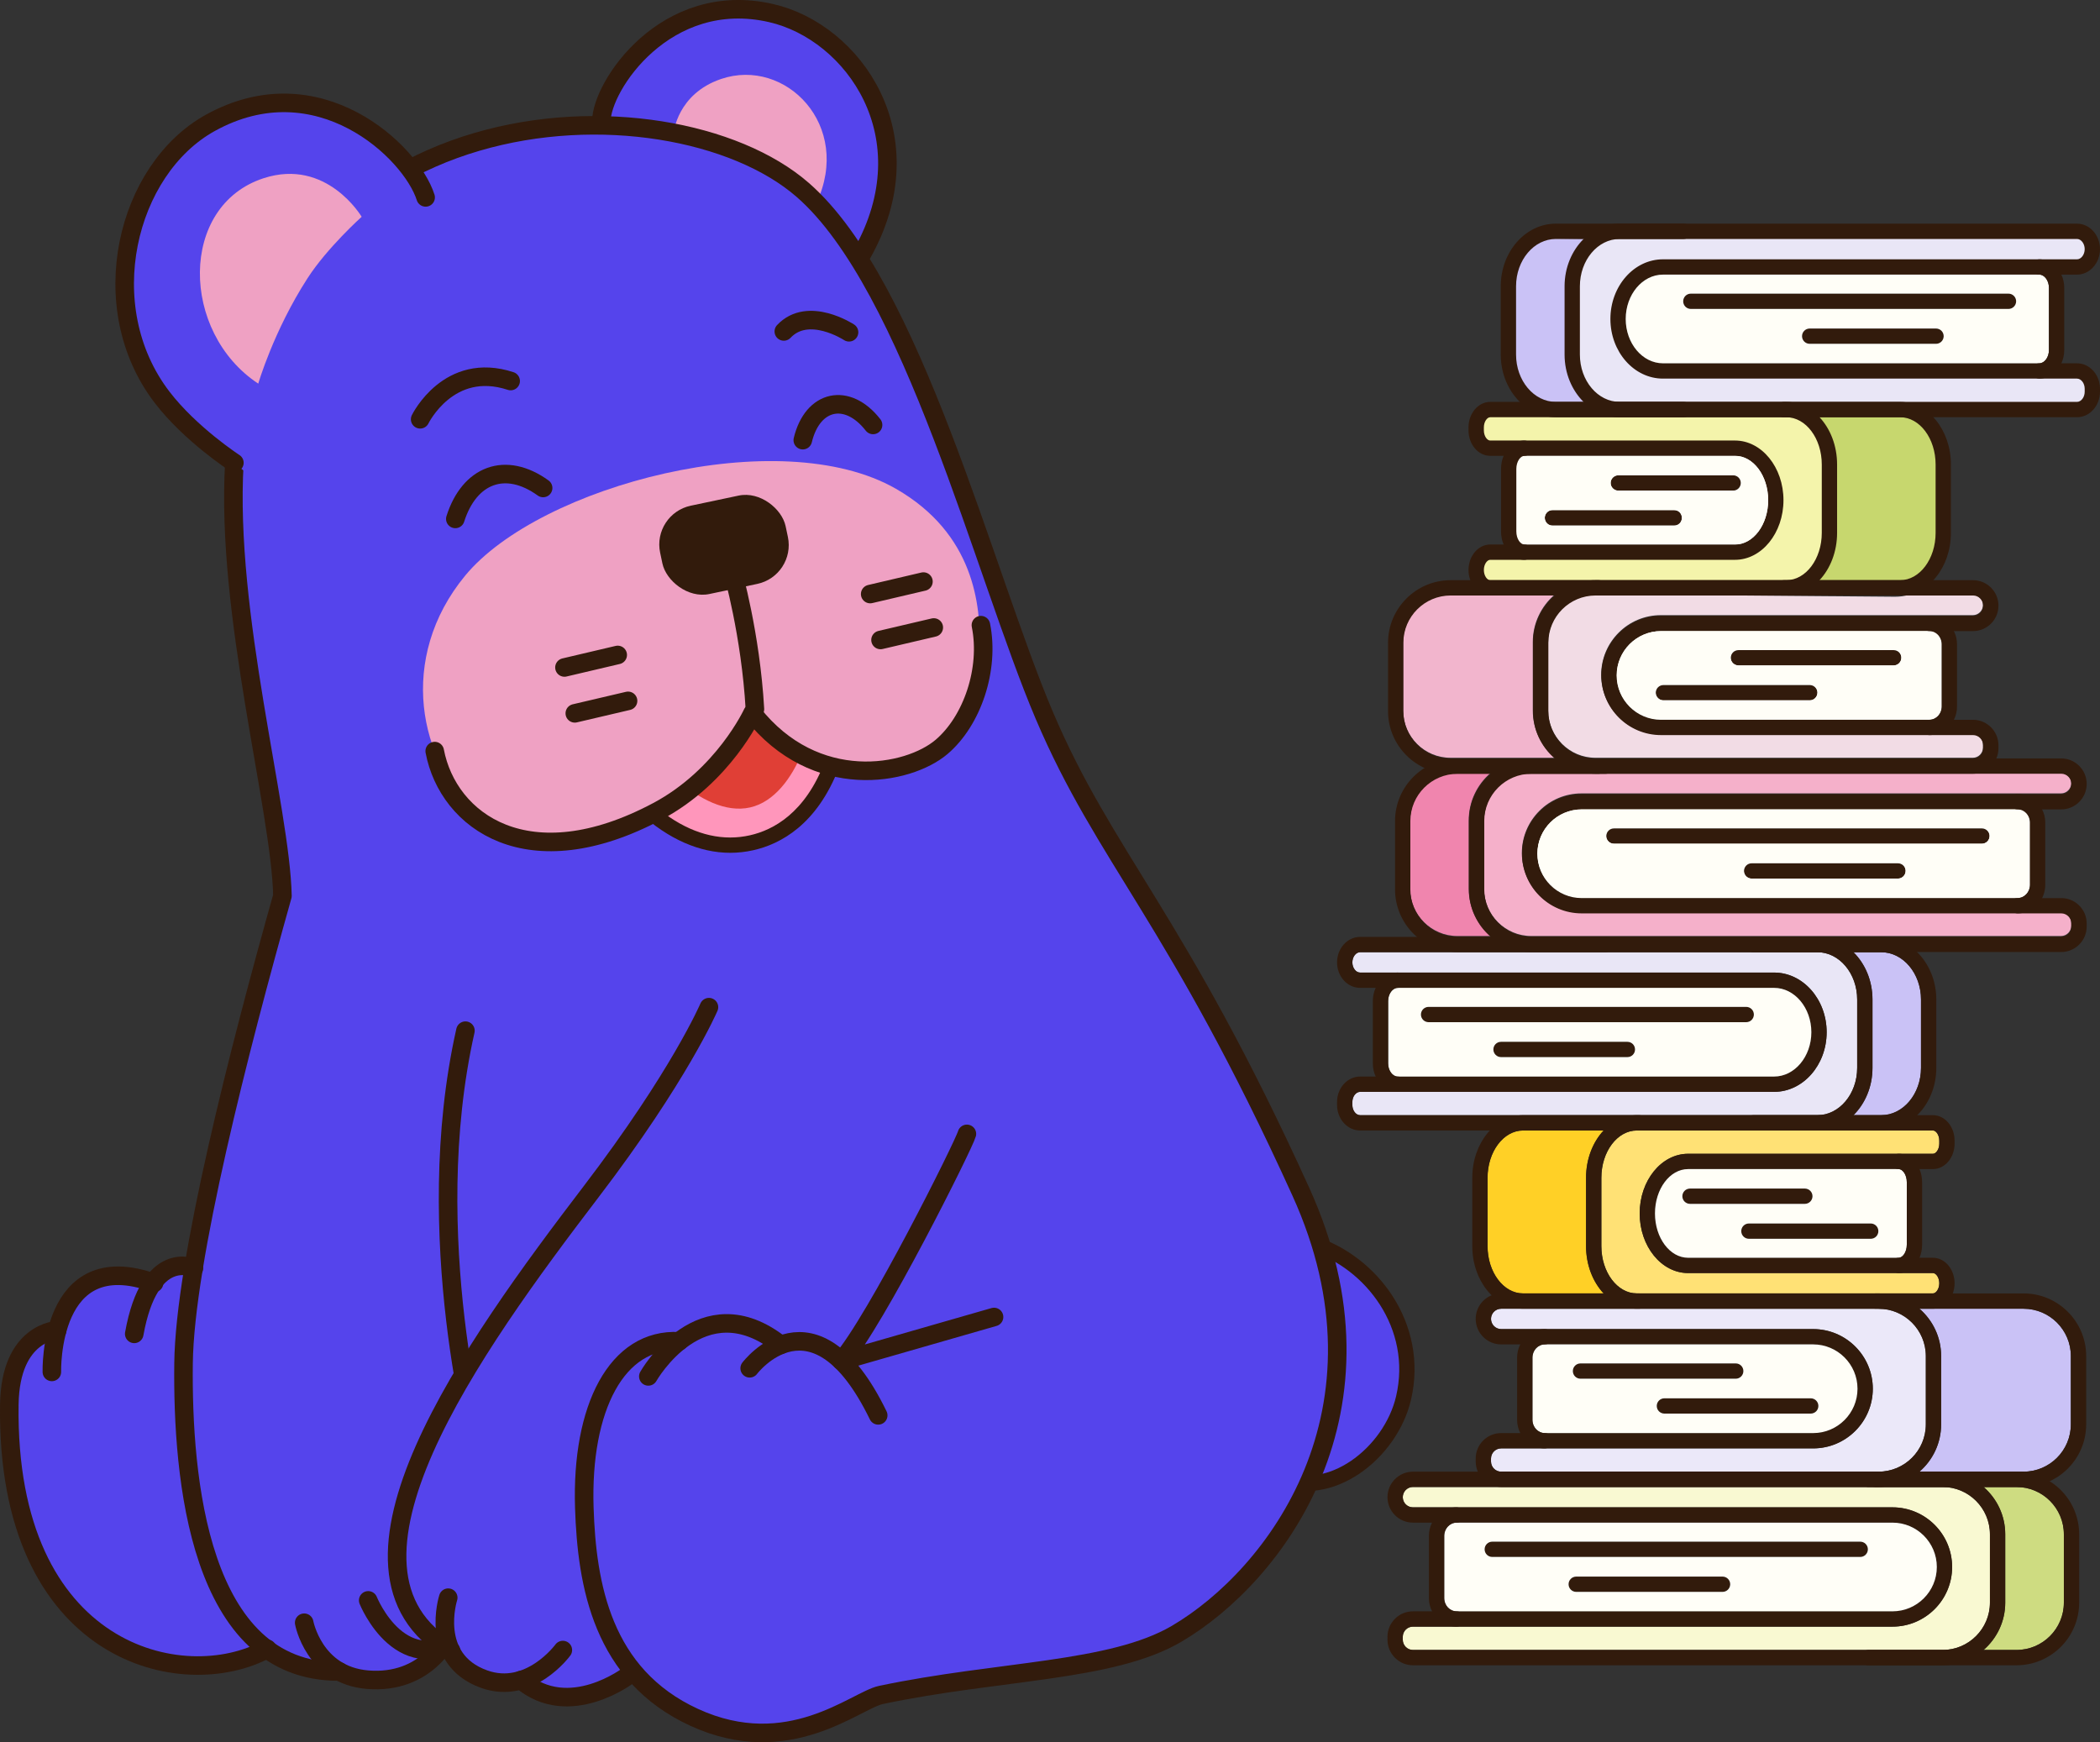 <svg xmlns="http://www.w3.org/2000/svg" id="Capa_2" data-name="Capa 2" viewBox="0 0 452.73 375.63"><rect x="0" y="0" width="452.73" height="375.63" fill="#333333" stroke="none"/><defs><style>      .cls-1 {        fill: #f2b5cd;      }      .cls-2 {        fill: #f5b0ca;      }      .cls-3 {        fill: #efa1c3;      }      .cls-4 {        fill: #fffef7;      }      .cls-5, .cls-6, .cls-7 {        stroke: #321b0c;        stroke-linecap: round;        stroke-linejoin: round;      }      .cls-5, .cls-7 {        stroke-width: 4px;      }      .cls-5, .cls-8 {        fill: #5544ec;      }      .cls-9 {        fill: #ffd026;      }      .cls-6 {        stroke-width: 3.3px;      }      .cls-6, .cls-10 {        fill: #5544ec;      }      .cls-11 {        fill: #321b0c;      }      .cls-12 {        fill: #ffe175;      }      .cls-7 {        fill: none;      }      .cls-13 {        fill: #f4f4ab;      }      .cls-14 {        fill: #cedc81;      }      .cls-15 {        fill: #e03f36;      }      .cls-16 {        fill: #ebe8f9;      }      .cls-17 {        fill: #f085ae;      }      .cls-18 {        fill: #cac2f6;      }      .cls-19 {        fill: #f2dce5;      }      .cls-20 {        fill: #f9f9d2;      }      .cls-21 {        fill: #ff96bb;      }      .cls-22 {        fill: #c7d76e;      }      .cls-23 {        fill: #e9e6f6;      }    </style></defs><g id="Escenas"><g><g><path class="cls-6" d="M302.59,301.4c-2.77,11.94-16,22.27-27.19,17.04l7.49-50.36c12.82,4.02,23.3,17.83,19.7,33.32Z"></path><path class="cls-8" d="M284.95,268.94c7.32,21.54,7.56,47.39-15.44,70.14-31.21,30.86-63.99,16.97-81.29,26.94-7.31,4.21-23.52,11.39-37.02,4.92-15.62-7.48-15.63-9.78-15.63-9.78-3.8,4.42-5.85,4.24-12,4.42-11.25.34-11.25-3.35-11.25-3.35-8.66,3.68-16.84-7.32-16.84-7.32-12.79,12.98-22.32,5.48-22.32,5.48-11.06.76-15.55-4.9-15.55-4.9-31.8,12.1-57.45-15.15-55.61-52.68.79-16.19,10.32-16.01,10.32-16.01,7.05-18.43,20.9-10.2,20.9-10.2,3.91-5.6,8.59-3.68,8.59-3.68,4.79-24.16,10.64-50.7,19.08-79.77.92-19.06-17.5-89.69-7.87-110.45,11.01-23.74,24.82-42.72,45.15-50.61,29.83-11.57,66.99-2.43,83.22,18.15,19.45,24.66,38.51,95.93,47.84,112.57,13.19,23.52,42.1,66.06,55.72,106.12Z"></path><g><path class="cls-5" d="M185.84,54.73c14.27-25.3-1.88-47.85-19.6-51.91-22.76-5.22-36.59,15.8-36.59,23.3"></path><path class="cls-3" d="M176.01,43.78c7.85-16.75-6.68-31.47-20.56-26.75-9.45,3.21-10.22,11.61-10.22,11.61,0,0,10.18,1.25,16.38,5.13,10.71,6.68,14.39,10.02,14.39,10.02Z"></path></g><g><path class="cls-7" d="M208.45,244.47c-.63,2.34-19.65,40.43-27.06,48.94l32.91-9.46"></path><g><path class="cls-7" d="M41.81,273.41s-9.51-4.54-12.87,14.18"></path><path class="cls-7" d="M11.18,295.79s-.79-27.43,22.04-19.18"></path><path class="cls-7" d="M12.33,286.8s-10.09.35-10.32,16.01c-.78,54.15,37.66,62.63,55.61,52.68"></path></g><g><path class="cls-7" d="M73.17,360.39c-30.38.17-33.88-41.99-33.6-66.43.25-21.97,12-67.69,21.32-100.8-.37-18.71-12.31-60.89-10.36-93.38,4.85-80.77,93.58-84.09,122.54-58.82,23.71,20.68,39.02,82.59,52.06,113.27s28.53,43.72,55.32,102.73c21.39,47.12-5.47,82.8-26.83,95.32-14.03,8.22-38.22,7.8-63.7,13.16-5.45,1.15-19.89,14.19-40.26,4.83-19.84-9.11-23.15-28.58-23.69-45.21-.69-21.45,6.97-36.62,20.45-35.87"></path><path class="cls-7" d="M161.62,295.01s13.85-18.34,27.71,10.15"></path><path class="cls-7" d="M139.77,296.76s11.47-20.3,28.54-6.79"></path><path class="cls-7" d="M65.58,349.87s2.08,11.32,13.67,12.28c12.71,1.05,17.39-9.12,17.39-9.12"></path><path class="cls-7" d="M79.38,345.05s7.34,18.32,21.77,7.01c10.59-8.3,7.53-25.17,2.33-38.52,0,0-13.11-47.03-3.14-91.32"></path></g><path class="cls-10" d="M105.4,287.59s1.09,19.99,8.25,32.22c9.76,16.65,6.37,26.77-5.27,33.8-12.48,7.54-21.53-5.88-22.33-13-1.54-13.86,4.53-29.01,19.34-53.01Z"></path></g><path class="cls-7" d="M152.84,217.15s-6.32,14.79-25.41,39.8c-25.46,33.37-60.25,81.56-30.2,98.93"></path><path class="cls-7" d="M96.63,344.47s-4.26,13.26,7.74,17.56c9.84,3.52,16.97-6.27,16.97-6.27"></path><path class="cls-7" d="M135.57,361.15s-12.88,9.95-23.25,1.08"></path><g><g><path class="cls-8" d="M81.84,29.36c6.28,5.31,9.2,11.2,9.2,11.2,0,0-20.85,22.71-37.71,61.45,0,0-18-12.23-22.16-23.5-6.88-18.63-3.63-48.76,22.74-55.44,18.15-4.6,27.94,6.28,27.94,6.28Z"></path><path class="cls-3" d="M55.67,82.71c-16.78-11.07-17.14-38.34,1.17-44.29,13.61-4.42,21.13,8.32,21.13,8.32,0,0-7.46,6.7-11.69,13.28-7.32,11.35-10.6,22.69-10.6,22.69Z"></path><path class="cls-7" d="M50.53,99.78s-9.47-6.15-15.58-14.12c-14.98-19.53-7.71-49.13,10.36-59.15,23.23-12.88,43.3,6.14,46.45,16.05"></path></g><g><g><g><path class="cls-21" d="M157.43,182.22c-6.21,0-12.57-2.83-18.39-8.17-5.03-4.63-9.04-10.51-9.97-14.63-1.06-4.68,1.04-9.84,5.76-14.16,4.22-3.86,10.21-6.81,16.86-8.31,3.12-.71,6.25-1.06,9.3-1.06,3.42,0,6.62.45,9.5,1.33,6.11,1.87,10.22,5.63,11.28,10.31.93,4.14-.04,11.1-2.43,17.34-4.47,11.7-11.87,15.62-17.28,16.84-1.52.34-3.08.52-4.63.52h0Z"></path><path class="cls-11" d="M160.98,137.53c3.22,0,6.28.42,9.02,1.26,5.53,1.69,9.23,5.01,10.15,9.1.85,3.79-.12,10.52-2.36,16.38-4.21,11.02-11.08,14.69-16.1,15.82-1.41.32-2.84.48-4.27.48-5.82,0-11.71-2.63-17.27-7.73-4.73-4.35-8.63-10.02-9.48-13.78-.92-4.09,1-8.67,5.26-12.58,4.01-3.67,9.73-6.48,16.11-7.92,3.02-.68,6.04-1.02,8.94-1.02M160.98,134.23c-3.17,0-6.42.37-9.66,1.1-6.93,1.56-13.18,4.66-17.61,8.71-5.16,4.72-7.44,10.46-6.25,15.74,1,4.43,5.2,10.65,10.46,15.48,6.13,5.63,12.87,8.61,19.51,8.61,1.67,0,3.35-.19,4.99-.56,5.81-1.31,13.72-5.47,18.46-17.86,2.49-6.51,3.49-13.86,2.49-18.29-1.19-5.28-5.71-9.48-12.4-11.53-3.04-.93-6.4-1.4-9.98-1.4h0Z"></path></g><path class="cls-15" d="M137.5,156.37c1.28,5.68,13.73,20.08,24.2,17.72,10.46-2.36,14.98-20.58,13.7-26.27-1.28-5.68-10.81-8.38-21.27-6.01-10.46,2.36-17.91,8.88-16.62,14.57Z"></path></g><path class="cls-3" d="M162.23,153.75c8.76,15.19,47.78,22.27,48.95-14,.3-9.24-1.18-24.7-18.02-34.36-25.05-14.38-76.82-.71-92.86,18.7-14.7,17.79-10.02,40.39,2.79,51.16,12.75,10.72,41.69,9.08,59.13-21.5Z"></path><path class="cls-7" d="M93.72,161.94c2.88,15.14,20.19,27.82,48.06,12.96,14.22-7.58,20.45-21.15,20.45-21.15,13.53,17.17,33.54,13.45,40.78,7.27,6.59-5.62,10.37-16.76,8.46-26.23"></path><path class="cls-7" d="M157.9,123.08s3.93,13.65,4.85,29.81"></path><rect class="cls-11" x="142.26" y="107.75" width="27.65" height="19.46" rx="8.55" ry="8.55" transform="translate(333.07 200.17) rotate(168.08)"></rect><g><line class="cls-7" x1="199.08" y1="125.39" x2="187.6" y2="128.08"></line><line class="cls-7" x1="201.31" y1="135.29" x2="189.83" y2="137.98"></line><line class="cls-7" x1="121.69" y1="143.91" x2="133.17" y2="141.21"></line><line class="cls-7" x1="123.92" y1="153.8" x2="135.4" y2="151.11"></line></g><g><g><path class="cls-7" d="M183.04,71.64s-8.79-5.78-14.06-.18"></path><path class="cls-7" d="M90.58,90.4s6.14-12.64,19.51-8.25"></path></g><g><path class="cls-7" d="M117.09,105.21c-8.12-5.86-15.91-2.87-18.93,6.67"></path><path class="cls-7" d="M188.22,91.62c-5.54-7.1-13.05-5.48-15.15,3.28"></path></g></g></g></g></g><g><g><g><path class="cls-16" d="M415.18,292.37v14.73c0,5.63-4.57,10.2-10.2,10.2h-81.35c-1.21,0-2.19-.98-2.19-2.19v-.64c0-1.21.98-2.19,2.19-2.19h67.26c7.09,0,12.86-5.77,12.86-12.86s-5.77-12.86-12.86-12.86h-67.26c-1.21,0-2.19-.99-2.19-2.2,0-1.21.98-2.19,2.19-2.19h81.35c5.63,0,10.2,4.58,10.2,10.2Z"></path><path class="cls-12" d="M353.49,261.62c0,7.09,4.68,12.86,10.44,12.86h52.79c.64,0,1.36.94,1.36,2.2,0,1.25-.72,2.19-1.36,2.19h-63.84c-4.22,0-7.65-4.58-7.65-10.2v-14.73c0-5.63,3.43-10.2,7.65-10.2h63.84c.64,0,1.36.93,1.36,2.19v.64c0,1.26-.72,2.19-1.36,2.19h-52.79c-5.76,0-10.44,5.77-10.44,12.86Z"></path><g><path class="cls-20" d="M429,330.8v14.74c0,5.62-4.58,10.2-10.2,10.2h-114.19c-1.21,0-2.19-.99-2.19-2.2v-.64c0-1.21.98-2.19,2.19-2.19h103.38c7.09,0,12.86-5.77,12.86-12.86,0-7.09-5.77-12.86-12.86-12.86h-103.38c-1.21,0-2.19-.98-2.19-2.19,0-1.21.98-2.2,2.19-2.2h114.19c5.62,0,10.2,4.58,10.2,10.2Z"></path><path class="cls-14" d="M444.94,330.8v14.74c0,5.62-4.58,10.2-10.2,10.2h-7.11c2.86-2.48,4.67-6.13,4.67-10.2v-14.74c0-4.07-1.81-7.72-4.67-10.2h7.11c5.62,0,10.2,4.58,10.2,10.2Z"></path><path class="cls-18" d="M446.44,292.37v14.73c0,5.63-4.57,10.2-10.2,10.2h-22.43c2.86-2.47,4.67-6.13,4.67-10.2v-14.73c0-4.07-1.81-7.72-4.67-10.2h22.43c5.63,0,10.2,4.58,10.2,10.2Z"></path></g><g><path class="cls-9" d="M341.93,268.67c0,4.07,1.47,7.72,3.79,10.2h-17.38c-4.21,0-7.65-4.58-7.65-10.2v-14.73c0-5.63,3.44-10.2,7.65-10.2h17.38c-2.32,2.47-3.79,6.13-3.79,10.2v14.73Z"></path><path class="cls-23" d="M400.38,215.5v14.74c0,5.62-3.85,10.2-8.58,10.2h-98.58c-.91,0-1.67-1.01-1.67-2.2v-.64c0-1.19.76-2.19,1.67-2.19h89.25c6.24,0,11.33-5.77,11.33-12.86,0-7.09-5.09-12.86-11.33-12.86h-89.25c-.91,0-1.67-1-1.67-2.19,0-1.19.76-2.2,1.67-2.2h98.58c4.73,0,8.58,4.58,8.58,10.2Z"></path><path class="cls-18" d="M414.14,215.5v14.74c0,5.62-3.85,10.2-8.58,10.2h-5.98c2.51-2.48,4.1-6.13,4.1-10.2v-14.74c0-4.07-1.59-7.72-4.1-10.2h5.98c4.73,0,8.58,4.58,8.58,10.2Z"></path></g></g><g><g><path class="cls-19" d="M427.5,160.54v.64c0,1.21-.98,2.2-2.19,2.2h-81.35c-5.63,0-10.2-4.58-10.2-10.2v-14.74c0-5.62,4.57-10.2,10.2-10.2h13.54l37.27.31h.3l13.46.11c1.05,0,2.07-.14,3.05-.42h13.73c1.21,0,2.19.99,2.19,2.2s-.98,2.19-2.19,2.19h-67.26c-7.09,0-12.86,5.77-12.86,12.86,0,7.09,5.77,12.86,12.86,12.86h67.26c1.21,0,2.19.98,2.19,2.19Z"></path><path class="cls-4" d="M415.9,135.93h-57.85c-5.27,0-9.56,4.29-9.56,9.56,0,5.27,4.29,9.56,9.56,9.56h57.85c1.47,0,2.67-1.27,2.67-2.84v-13.44c0-1.57-1.2-2.84-2.67-2.84ZM390.11,150.86h-31.54c-.91,0-1.65-.74-1.65-1.65,0-.92.74-1.66,1.65-1.66h31.54c.92,0,1.66.74,1.66,1.66s-.74,1.65-1.66,1.65ZM408.21,143.33h-33.47c-.91,0-1.65-.74-1.65-1.65s.74-1.65,1.65-1.65h33.47c.91,0,1.65.74,1.65,1.65,0,.91-.74,1.65-1.65,1.65Z"></path></g><path class="cls-23" d="M449.95,80.93l-91.44-.96c-5.76-.05-9.74-4.12-9.68-11.21.06-7.09,2.33-11.1,8.09-11.05l93.03-1.12-.32-6.07-103.38-.17c-4.09.16-7.45,5.63-7.5,11.13l-.12,14.73c-.05,5.63,3.33,11.53,7.55,11.56l104.04-.43-.27-6.42Z"></path><g><path class="cls-2" d="M446.52,198.98v.64c0,1.21-.99,2.19-2.2,2.19h-114.18c-5.63,0-10.2-4.57-10.2-10.2v-14.73c0-5.63,4.57-10.2,10.2-10.2h114.18c1.21,0,2.2.98,2.2,2.19,0,1.21-.99,2.19-2.2,2.19h-103.37c-7.09,0-12.86,5.77-12.86,12.86,0,7.09,5.77,12.86,12.86,12.86h103.37c1.21,0,2.2.99,2.2,2.2Z"></path><path class="cls-17" d="M321.32,201.81h-7.12c-5.62,0-10.2-4.57-10.2-10.2v-14.73c0-5.63,4.58-10.2,10.2-10.2h7.12c-2.87,2.47-4.68,6.12-4.68,10.2v14.73c0,4.07,1.81,7.73,4.68,10.2Z"></path><path class="cls-1" d="M335.13,163.38h-22.43c-5.63,0-10.21-4.58-10.21-10.2v-14.74c0-5.62,4.58-10.2,10.21-10.2h22.43c-2.87,2.47-4.68,6.13-4.68,10.2v14.74c0,4.07,1.81,7.73,4.68,10.2Z"></path><path class="cls-4" d="M434.91,174.36h-93.96c-5.27,0-9.56,4.29-9.56,9.56s4.29,9.56,9.56,9.56h93.96c1.48,0,2.68-1.27,2.68-2.84v-13.43c0-1.57-1.2-2.85-2.68-2.85ZM409.13,189.29h-31.55c-.91,0-1.65-.74-1.65-1.65s.74-1.65,1.65-1.65h31.55c.91,0,1.65.74,1.65,1.65s-.74,1.65-1.65,1.65ZM427.23,181.76h-79.33c-.91,0-1.65-.74-1.65-1.65s.74-1.65,1.65-1.65h79.33c.91,0,1.65.74,1.65,1.65s-.74,1.65-1.65,1.65Z"></path></g><g><path class="cls-13" d="M394.29,100.02l-.08,15.55c-.02,5.01-1.95,9.21-4.51,10.37h-27.29s-42.45-.54-42.45-.54c-.63,0-1.15-1.07-1.14-2.32,0-1.26.51-3.64,1.13-3.63l54.1-.39c4.33.05,8.76-3.72,8.8-11.21.03-7.49-4.88-11.16-9.2-11.21l-53.7-.39c-.63-.01-.96-3.7-.96-4.96v-.68c0-1.26.54-2.31,1.17-2.3l24.32.31,16.88.21h.06s.43.01.43.01l15.43.2,11.14.14c3.27.04,5.91,4.9,5.88,10.84Z"></path><path class="cls-18" d="M339.41,76.67c-.02,4.12.94,7.83,2.47,10.35l-11.59-.15c-2.81-.03-5.07-4.69-5.04-10.37l.08-14.89c.03-5.69,2.34-10.28,5.15-10.25l11.58.15c-1.56,2.49-2.56,6.17-2.58,10.27l-.08,14.89Z"></path><path class="cls-22" d="M418.11,100.1l-.23,15.57c.08,4.99-.79,8.75-4.9,10.27h-22.69c4.5-2.58,4.68-5.73,4.74-9.82v-16.54c.08-4.3-.05-7.76-4.87-10.39l16.46.07c9.13.04,11.59,4.89,11.49,10.84Z"></path></g></g><path class="cls-4" d="M328.35,117.4h46.19c4.21,0,7.63-4.29,7.63-9.56s-3.43-9.56-7.63-9.56h-46.19c-1.17,0-2.13,1.27-2.13,2.84v13.44c0,1.57.96,2.84,2.13,2.84ZM348.94,102.47h25.18c.73,0,1.32.74,1.32,1.65s-.59,1.66-1.32,1.66h-25.18c-.73,0-1.33-.74-1.33-1.66s.59-1.65,1.33-1.65ZM334.49,110h26.72c.73,0,1.32.74,1.32,1.65s-.59,1.65-1.32,1.65h-26.72c-.73,0-1.32-.74-1.32-1.65s.59-1.65,1.32-1.65Z"></path></g><g><g><path class="cls-11" d="M413.81,282.17h-8.83c5.63,0,10.2,4.58,10.2,10.2v14.73c0,5.63-4.57,10.2-10.2,10.2h8.83c2.86-2.47,4.67-6.13,4.67-10.2v-14.73c0-4.07-1.81-7.72-4.67-10.2ZM390.89,286.56h-57.85c.91,0,1.65.74,1.65,1.65s-.74,1.65-1.65,1.65h57.85c5.27,0,9.56,4.29,9.56,9.56,0,5.27-4.29,9.56-9.56,9.56h-57.85c.91,0,1.65.74,1.65,1.65s-.74,1.65-1.65,1.65h57.85c7.09,0,12.86-5.77,12.86-12.86s-5.77-12.86-12.86-12.86ZM413.81,282.17c-2.36-2.06-5.45-3.3-8.83-3.3h-81.35c-.73,0-1.43.14-2.06.4-2.01.81-3.43,2.79-3.43,5.09,0,3.03,2.46,5.5,5.49,5.5h67.26c5.27,0,9.56,4.29,9.56,9.56,0,5.27-4.29,9.56-9.56,9.56h-67.26c-3.03,0-5.49,2.46-5.49,5.49v.64c0,.78.16,1.52.46,2.19.84,1.94,2.78,3.3,5.03,3.3h81.35c3.38,0,6.47-1.24,8.83-3.3,2.86-2.47,4.67-6.13,4.67-10.2v-14.73c0-4.07-1.81-7.72-4.67-10.2ZM415.18,307.1c0,5.63-4.57,10.2-10.2,10.2h-81.35c-1.21,0-2.19-.98-2.19-2.19v-.64c0-1.21.98-2.19,2.19-2.19h67.26c7.09,0,12.86-5.77,12.86-12.86s-5.77-12.86-12.86-12.86h-67.26c-1.21,0-2.19-.99-2.19-2.2,0-1.21.98-2.19,2.19-2.19h81.35c5.63,0,10.2,4.58,10.2,10.2v14.73Z"></path><path class="cls-11" d="M436.25,320.6h-31.94c-.91,0-1.65-.74-1.65-1.65s.74-1.65,1.65-1.65h31.94c5.62,0,10.2-4.58,10.2-10.2v-14.73c0-5.62-4.58-10.2-10.2-10.2h-31.94c-.91,0-1.65-.74-1.65-1.65s.74-1.65,1.65-1.65h31.94c7.44,0,13.5,6.06,13.5,13.5v14.73c0,7.44-6.06,13.5-13.5,13.5Z"></path><path class="cls-11" d="M375.85,295.61c0,.91-.74,1.65-1.65,1.65h-33.47c-.91,0-1.65-.74-1.65-1.65s.74-1.65,1.65-1.65h33.47c.91,0,1.65.73,1.65,1.65Z"></path><path class="cls-11" d="M392.02,303.13c0,.91-.74,1.65-1.65,1.65h-31.55c-.91,0-1.65-.74-1.65-1.65s.74-1.65,1.65-1.65h31.55c.91,0,1.65.74,1.65,1.65Z"></path><path class="cls-4" d="M390.89,289.86h-57.85c-1.47,0-2.67,1.27-2.67,2.84v13.44c0,1.56,1.2,2.84,2.67,2.84h57.85c5.27,0,9.56-4.29,9.56-9.56,0-5.27-4.29-9.56-9.56-9.56ZM339.08,295.61c0-.92.74-1.65,1.65-1.65h33.47c.91,0,1.65.73,1.65,1.65,0,.91-.74,1.65-1.65,1.65h-33.47c-.91,0-1.65-.74-1.65-1.65ZM390.37,304.78h-31.55c-.91,0-1.65-.74-1.65-1.65s.74-1.65,1.65-1.65h31.55c.91,0,1.65.74,1.65,1.65s-.74,1.65-1.65,1.65Z"></path><path class="cls-11" d="M334.69,310.63c0,.91-.74,1.65-1.65,1.65-2.29,0-4.29-1.34-5.29-3.3-.43-.85-.68-1.82-.68-2.84v-13.44c0-1.03.24-1.99.68-2.84.99-1.96,2.99-3.3,5.29-3.3.91,0,1.65.74,1.65,1.65s-.74,1.65-1.65,1.65c-1.47,0-2.67,1.27-2.67,2.84v13.44c0,1.56,1.2,2.84,2.67,2.84.91,0,1.65.74,1.65,1.65Z"></path></g><g><path class="cls-11" d="M363.93,252.06h45.4c-.91,0-1.65-.73-1.65-1.65,0-.91.74-1.65,1.65-1.65h-45.4c-5.76,0-10.44,5.77-10.44,12.86,0,7.09,4.68,12.86,10.44,12.86h45.4c-.91,0-1.65-.73-1.65-1.65s.74-1.65,1.65-1.65h-45.4c-3.94,0-7.14-4.28-7.14-9.56,0-5.27,3.2-9.56,7.14-9.56ZM363.93,252.06h52.79c2.57,0,4.66-2.46,4.66-5.49v-.64c0-3.03-2.09-5.49-4.66-5.49h-63.84c-2.74,0-5.24,1.24-7.16,3.3-2.32,2.47-3.79,6.13-3.79,10.2v14.73c0,4.07,1.47,7.72,3.79,10.2,1.92,2.06,4.42,3.3,7.16,3.3h63.84c1.91,0,3.56-1.36,4.27-3.3.25-.67.39-1.41.39-2.19,0-3.03-2.09-5.5-4.66-5.5h-52.79c-3.94,0-7.14-4.28-7.14-9.56,0-5.27,3.2-9.56,7.14-9.56ZM353.49,261.62c0,7.09,4.68,12.86,10.44,12.86h52.79c.64,0,1.36.94,1.36,2.2,0,1.25-.72,2.19-1.36,2.19h-63.84c-4.22,0-7.65-4.58-7.65-10.2v-14.73c0-5.63,3.43-10.2,7.65-10.2h63.84c.64,0,1.36.93,1.36,2.19v.64c0,1.26-.72,2.19-1.36,2.19h-52.79c-5.76,0-10.44,5.77-10.44,12.86Z"></path><path class="cls-11" d="M353.41,282.17h-25.06c-6.04,0-10.95-6.06-10.95-13.5v-14.73c0-7.44,4.91-13.5,10.95-13.5h25.06c.91,0,1.65.74,1.65,1.65,0,.91-.74,1.65-1.65,1.65h-25.06c-4.22,0-7.65,4.58-7.65,10.2v14.73c0,5.62,3.43,10.2,7.65,10.2h25.06c.91,0,1.65.74,1.65,1.65s-.74,1.65-1.65,1.65Z"></path><path class="cls-11" d="M404.95,265.44c0,.91-.74,1.65-1.65,1.65h-26.26c-.92,0-1.65-.74-1.65-1.65s.73-1.65,1.65-1.65h26.26c.91,0,1.65.73,1.65,1.65Z"></path><path class="cls-11" d="M390.75,257.91c0,.91-.74,1.65-1.65,1.65h-24.76c-.91,0-1.65-.74-1.65-1.65,0-.91.74-1.65,1.65-1.65h24.76c.91,0,1.65.74,1.65,1.65Z"></path><path class="cls-4" d="M409.33,252.06h-45.4c-3.94,0-7.14,4.29-7.14,9.56,0,5.28,3.2,9.56,7.14,9.56h45.4c.83,0,1.75-1.16,1.75-2.84v-13.43c0-1.68-.92-2.85-1.75-2.85ZM362.69,257.91c0-.91.74-1.65,1.65-1.65h24.76c.91,0,1.65.74,1.65,1.65s-.74,1.65-1.65,1.65h-24.76c-.91,0-1.65-.74-1.65-1.65ZM403.3,267.09h-26.26c-.92,0-1.65-.74-1.65-1.65s.73-1.65,1.65-1.65h26.26c.91,0,1.65.73,1.65,1.65s-.74,1.65-1.65,1.65Z"></path><path class="cls-11" d="M414.38,254.91v13.43c0,1.03-.2,2-.56,2.84-.83,1.98-2.51,3.3-4.49,3.3-.91,0-1.65-.73-1.65-1.65s.74-1.65,1.65-1.65c.83,0,1.75-1.16,1.75-2.84v-13.43c0-1.68-.92-2.85-1.75-2.85-.91,0-1.65-.73-1.65-1.65,0-.91.74-1.65,1.65-1.65,1.98,0,3.66,1.32,4.49,3.3.36.85.56,1.81.56,2.85Z"></path></g><g><path class="cls-11" d="M427.63,320.6h-8.83c5.62,0,10.2,4.58,10.2,10.2v14.74c0,5.62-4.58,10.2-10.2,10.2h8.83c2.86-2.48,4.67-6.13,4.67-10.2v-14.74c0-4.07-1.81-7.72-4.67-10.2ZM407.99,324.99h-93.97c.92,0,1.66.74,1.66,1.65s-.74,1.65-1.66,1.65h93.97c5.27,0,9.56,4.29,9.56,9.56,0,5.27-4.29,9.56-9.56,9.56h-93.97c.92,0,1.66.74,1.66,1.65s-.74,1.65-1.66,1.65h93.97c7.09,0,12.86-5.77,12.86-12.86,0-7.09-5.77-12.86-12.86-12.86ZM427.63,320.6c-2.37-2.05-5.46-3.3-8.83-3.3h-114.19c-3.02,0-5.49,2.47-5.49,5.5s2.47,5.49,5.49,5.49h103.38c5.27,0,9.56,4.29,9.56,9.56,0,5.27-4.29,9.56-9.56,9.56h-103.38c-3.02,0-5.49,2.46-5.49,5.49v.64c0,3.03,2.47,5.5,5.49,5.5h114.19c3.37,0,6.46-1.25,8.83-3.3,2.86-2.48,4.67-6.13,4.67-10.2v-14.74c0-4.07-1.81-7.72-4.67-10.2ZM429,345.54c0,5.62-4.58,10.2-10.2,10.2h-114.19c-1.21,0-2.19-.99-2.19-2.2v-.64c0-1.21.98-2.19,2.19-2.19h103.38c7.09,0,12.86-5.77,12.86-12.86,0-7.09-5.77-12.86-12.86-12.86h-103.38c-1.21,0-2.19-.98-2.19-2.19,0-1.21.98-2.2,2.19-2.2h114.19c5.62,0,10.2,4.58,10.2,10.2v14.74Z"></path><path class="cls-11" d="M434.74,359.04h-31.94c-.91,0-1.65-.74-1.65-1.65s.74-1.65,1.65-1.65h31.94c5.62,0,10.2-4.58,10.2-10.2v-14.73c0-5.62-4.58-10.2-10.2-10.2h-31.94c-.91,0-1.65-.74-1.65-1.65s.74-1.65,1.65-1.65h31.94c7.44,0,13.5,6.06,13.5,13.5v14.73c0,7.44-6.06,13.5-13.5,13.5Z"></path><path class="cls-11" d="M402.69,334.04c0,.91-.74,1.65-1.65,1.65h-79.33c-.91,0-1.65-.74-1.65-1.65s.74-1.65,1.65-1.65h79.33c.91,0,1.65.74,1.65,1.65Z"></path><path class="cls-11" d="M373.01,341.57c0,.91-.74,1.65-1.66,1.65h-31.54c-.91,0-1.65-.74-1.65-1.65s.74-1.65,1.65-1.65h31.54c.92,0,1.66.74,1.66,1.65Z"></path><path class="cls-4" d="M407.99,328.29h-93.97c-1.47,0-2.67,1.28-2.67,2.84v13.44c0,1.57,1.2,2.84,2.67,2.84h93.97c5.27,0,9.56-4.29,9.56-9.56,0-5.27-4.29-9.56-9.56-9.56ZM371.35,343.22h-31.54c-.91,0-1.65-.74-1.65-1.65s.74-1.65,1.65-1.65h31.54c.92,0,1.66.74,1.66,1.65s-.74,1.65-1.66,1.65ZM401.04,335.69h-79.33c-.91,0-1.65-.74-1.65-1.65s.74-1.65,1.65-1.65h79.33c.91,0,1.65.74,1.65,1.65s-.74,1.65-1.65,1.65Z"></path><path class="cls-11" d="M315.68,349.06c0,.91-.74,1.65-1.66,1.65-2.3,0-4.29-1.34-5.29-3.3-.43-.85-.68-1.82-.68-2.84v-13.44c0-1.02.25-1.99.68-2.84,1-1.96,2.99-3.3,5.29-3.3.92,0,1.66.74,1.66,1.65s-.74,1.65-1.66,1.65c-1.47,0-2.67,1.28-2.67,2.84v13.44c0,1.57,1.2,2.84,2.67,2.84.92,0,1.66.74,1.66,1.65Z"></path></g><g><path class="cls-11" d="M399.58,205.3h-7.78c4.73,0,8.58,4.58,8.58,10.2v14.74c0,5.62-3.85,10.2-8.58,10.2h7.78c2.51-2.48,4.1-6.13,4.1-10.2v-14.74c0-4.07-1.59-7.72-4.1-10.2ZM382.47,209.69h-81.13c.91,0,1.65.74,1.65,1.65s-.74,1.65-1.65,1.65h81.13c4.42,0,8.03,4.29,8.03,9.56,0,5.27-3.61,9.56-8.03,9.56h-81.13c.91,0,1.65.74,1.65,1.65s-.74,1.65-1.65,1.65h81.13c6.24,0,11.33-5.77,11.33-12.86,0-7.09-5.09-12.86-11.33-12.86ZM377.98,240.44h-24.57c.91,0,1.65.74,1.65,1.65,0,.91-.74,1.65-1.65,1.65h24.57c-.91,0-1.65-.74-1.65-1.65s.74-1.65,1.65-1.65ZM399.58,205.3s-.03-.03-.05-.04c-2.08-2.03-4.79-3.26-7.73-3.26h-98.58c-2.74,0-4.97,2.47-4.97,5.5,0,3.03,2.23,5.49,4.97,5.49h89.25c4.42,0,8.03,4.29,8.03,9.56,0,5.27-3.61,9.56-8.03,9.56h-89.25c-2.74,0-4.97,2.47-4.97,5.49v.64c0,3.03,2.23,5.5,4.97,5.5h98.58c2.97,0,5.69-1.25,7.78-3.3,2.51-2.48,4.1-6.13,4.1-10.2v-14.74c0-4.07-1.59-7.72-4.1-10.2ZM400.38,230.24c0,5.62-3.85,10.2-8.58,10.2h-98.58c-.91,0-1.67-1.01-1.67-2.2v-.64c0-1.19.76-2.19,1.67-2.19h89.25c6.24,0,11.33-5.77,11.33-12.86,0-7.09-5.09-12.86-11.33-12.86h-89.25c-.91,0-1.67-1-1.67-2.19,0-1.19.76-2.2,1.67-2.2h98.58c4.73,0,8.58,4.58,8.58,10.2v14.74Z"></path><path class="cls-11" d="M405.56,243.74h-27.58c-.91,0-1.65-.74-1.65-1.65s.74-1.65,1.65-1.65h27.58c4.73,0,8.58-4.58,8.58-10.2v-14.73c0-5.62-3.85-10.2-8.58-10.2h-27.58c-.91,0-1.65-.74-1.65-1.65s.74-1.65,1.65-1.65h27.58c6.55,0,11.88,6.06,11.88,13.5v14.73c0,7.44-5.33,13.5-11.88,13.5Z"></path><path class="cls-11" d="M378.11,218.74c0,.91-.73,1.65-1.65,1.65h-68.48c-.91,0-1.65-.74-1.65-1.65s.74-1.65,1.65-1.65h68.48c.92,0,1.65.74,1.65,1.65Z"></path><path class="cls-11" d="M352.49,226.27c0,.91-.74,1.65-1.65,1.65h-27.24c-.91,0-1.65-.74-1.65-1.65,0-.92.74-1.65,1.65-1.65h27.24c.91,0,1.65.73,1.65,1.65Z"></path><path class="cls-4" d="M382.47,212.99h-81.13c-1.13,0-2.08,1.3-2.08,2.84v13.44c0,1.54.95,2.84,2.08,2.84h81.13c4.42,0,8.03-4.29,8.03-9.56,0-5.27-3.61-9.56-8.03-9.56ZM350.84,227.92h-27.24c-.91,0-1.65-.74-1.65-1.65,0-.92.74-1.65,1.65-1.65h27.24c.91,0,1.65.73,1.65,1.65s-.74,1.65-1.65,1.65ZM376.46,220.39h-68.48c-.91,0-1.65-.74-1.65-1.65s.74-1.65,1.65-1.65h68.48c.92,0,1.65.74,1.65,1.65,0,.91-.73,1.65-1.65,1.65Z"></path><path class="cls-11" d="M302.99,233.76c0,.91-.74,1.65-1.65,1.65-2.07,0-3.87-1.34-4.76-3.3-.4-.85-.62-1.82-.62-2.84v-13.44c0-1.02.22-1.99.62-2.84.89-1.96,2.69-3.3,4.76-3.3.91,0,1.65.74,1.65,1.65s-.74,1.65-1.65,1.65c-1.13,0-2.08,1.3-2.08,2.84v13.44c0,1.54.95,2.84,2.08,2.84.91,0,1.65.74,1.65,1.65Z"></path></g><g><path class="cls-11" d="M358.09,136.07h57.85c-.91,0-1.65-.74-1.65-1.65s.74-1.65,1.65-1.65h-57.85c-7.09,0-12.86,5.77-12.86,12.86,0,7.09,5.77,12.86,12.86,12.86h57.85c-.91,0-1.65-.74-1.65-1.65s.74-1.65,1.65-1.65h-57.85c-5.27,0-9.56-4.28-9.56-9.56,0-5.27,4.29-9.56,9.56-9.56ZM425.35,155.19h-67.26c-5.27,0-9.56-4.28-9.56-9.56,0-5.27,4.29-9.56,9.56-9.56h67.26c3.03,0,5.49-2.46,5.49-5.49,0-3.03-2.46-5.49-5.49-5.49h-81.35c-3.38,0-6.46,1.24-8.82,3.3-2.87,2.47-4.68,6.12-4.68,10.2v14.73c0,4.07,1.81,7.73,4.68,10.2,2.36,2.05,5.44,3.3,8.82,3.3h81.35c2.25,0,4.19-1.36,5.03-3.3.3-.67.46-1.41.46-2.19v-.64c0-3.03-2.46-5.5-5.49-5.5ZM344,163.52c-5.63,0-10.2-4.57-10.2-10.2v-14.73c0-5.63,4.57-10.2,10.2-10.2h81.35c1.21,0,2.19.98,2.19,2.19s-.98,2.19-2.19,2.19h-67.26c-7.09,0-12.86,5.77-12.86,12.86,0,7.09,5.77,12.86,12.86,12.86h67.26c1.21,0,2.19.99,2.19,2.2v.64c0,1.21-.98,2.19-2.19,2.19h-81.35Z"></path><path class="cls-11" d="M344.68,166.82h-31.94c-7.44,0-13.5-6.06-13.5-13.5v-14.73c0-7.44,6.06-13.5,13.5-13.5h31.94c.91,0,1.65.74,1.65,1.65s-.74,1.65-1.65,1.65h-31.94c-5.62,0-10.2,4.58-10.2,10.2v14.73c0,5.62,4.58,10.2,10.2,10.2h31.94c.91,0,1.65.74,1.65,1.65s-.74,1.65-1.65,1.65Z"></path><path class="cls-11" d="M409.9,141.82c0,.91-.73,1.65-1.65,1.65h-33.47c-.91,0-1.65-.74-1.65-1.65s.74-1.65,1.65-1.65h33.47c.92,0,1.65.74,1.65,1.65Z"></path><path class="cls-11" d="M391.81,149.35c0,.91-.74,1.65-1.65,1.65h-31.55c-.91,0-1.65-.74-1.65-1.65s.74-1.65,1.65-1.65h31.55c.91,0,1.65.74,1.65,1.65Z"></path><path class="cls-4" d="M415.94,136.07h-57.85c-5.27,0-9.56,4.29-9.56,9.56,0,5.28,4.29,9.56,9.56,9.56h57.85c1.47,0,2.67-1.27,2.67-2.84v-13.44c0-1.56-1.2-2.84-2.67-2.84ZM390.16,151h-31.55c-.91,0-1.65-.74-1.65-1.65s.74-1.65,1.65-1.65h31.55c.91,0,1.65.74,1.65,1.65s-.74,1.65-1.65,1.65ZM408.25,143.47h-33.47c-.91,0-1.65-.74-1.65-1.65s.74-1.65,1.65-1.65h33.47c.92,0,1.65.74,1.65,1.65s-.73,1.65-1.65,1.65Z"></path><path class="cls-11" d="M421.91,138.91v13.44c0,1.02-.25,1.99-.68,2.84-1,1.96-2.99,3.3-5.29,3.3-.91,0-1.65-.74-1.65-1.65s.74-1.65,1.65-1.65c1.47,0,2.67-1.27,2.67-2.84v-13.44c0-1.56-1.2-2.84-2.67-2.84-.91,0-1.65-.74-1.65-1.65s.74-1.65,1.65-1.65c2.3,0,4.29,1.34,5.29,3.3.43.85.68,1.82.68,2.84Z"></path></g><g><path class="cls-11" d="M392.27,89.96h-7.17c4.22,0,7.65,4.57,7.65,10.19v14.74c0,5.62-3.43,10.2-7.65,10.2h7.16c2.32-2.48,3.79-6.13,3.79-10.2v-14.74c0-4.06-1.46-7.71-3.78-10.19ZM384.57,125.09h-39.89c.91,0,1.65.74,1.65,1.65s-.74,1.65-1.65,1.65h39.89c-.91,0-1.65-.74-1.65-1.65s.74-1.65,1.65-1.65ZM328.65,120.7h45.39c5.76,0,10.45-5.77,10.45-12.86,0-7.09-4.69-12.86-10.45-12.86h-45.39c.91,0,1.65.74,1.65,1.65,0,.91-.74,1.65-1.65,1.65h45.39c3.95,0,7.15,4.29,7.15,9.56s-3.2,9.56-7.15,9.56h-45.39c.91,0,1.65.74,1.65,1.65s-.74,1.65-1.65,1.65ZM392.27,89.96c-1.92-2.07-4.43-3.31-7.17-3.31h-63.84c-2.57,0-4.67,2.47-4.67,5.5v.64c0,3.03,2.1,5.49,4.67,5.49h52.78c3.95,0,7.15,4.29,7.15,9.56s-3.2,9.56-7.15,9.56h-52.78c-2.57,0-4.67,2.47-4.67,5.49,0,.78.14,1.52.39,2.2.72,1.94,2.37,3.3,4.28,3.3h63.84c2.74,0,5.24-1.24,7.16-3.3,2.32-2.48,3.79-6.13,3.79-10.2v-14.74c0-4.06-1.46-7.71-3.78-10.19ZM392.75,114.89c0,5.62-3.43,10.2-7.65,10.2h-63.84c-.64,0-1.36-.94-1.36-2.2,0-1.25.72-2.19,1.36-2.19h52.78c5.76,0,10.45-5.77,10.45-12.86,0-7.09-4.69-12.86-10.45-12.86h-52.78c-.64,0-1.36-.94-1.36-2.19v-.64c0-1.26.72-2.19,1.36-2.19h63.84c4.22,0,7.65,4.57,7.65,10.19v14.74Z"></path><path class="cls-11" d="M409.64,128.39h-25.07c-.91,0-1.65-.74-1.65-1.65s.74-1.65,1.65-1.65h25.07c4.22,0,7.65-4.58,7.65-10.2v-14.73c0-5.62-3.43-10.2-7.65-10.2h-25.07c-.91,0-1.65-.74-1.65-1.65s.74-1.65,1.65-1.65h25.07c6.04,0,10.95,6.06,10.95,13.5v14.73c0,7.44-4.91,13.5-10.95,13.5Z"></path><path class="cls-11" d="M362.59,111.65c0,.91-.73,1.65-1.65,1.65h-26.26c-.91,0-1.65-.74-1.65-1.65,0-.91.74-1.65,1.65-1.65h26.26c.92,0,1.65.74,1.65,1.65Z"></path><path class="cls-11" d="M375.29,104.13c0,.91-.74,1.65-1.65,1.65h-24.76c-.91,0-1.65-.74-1.65-1.65s.74-1.65,1.65-1.65h24.76c.91,0,1.65.73,1.65,1.65Z"></path><path class="cls-4" d="M374.04,98.28h-45.39c-.83,0-1.75,1.17-1.75,2.84v13.44c0,1.68.92,2.84,1.75,2.84h45.39c3.95,0,7.15-4.29,7.15-9.56s-3.2-9.56-7.15-9.56ZM360.94,113.3h-26.26c-.91,0-1.65-.74-1.65-1.65,0-.91.74-1.65,1.65-1.65h26.26c.92,0,1.65.74,1.65,1.65s-.73,1.65-1.65,1.65ZM373.64,105.78h-24.76c-.91,0-1.65-.74-1.65-1.65s.74-1.65,1.65-1.65h24.76c.91,0,1.65.73,1.65,1.65s-.74,1.65-1.65,1.65Z"></path><path class="cls-11" d="M330.3,119.05c0,.91-.74,1.65-1.65,1.65-1.98,0-3.66-1.32-4.49-3.3-.36-.84-.56-1.81-.56-2.84v-13.44c0-1.03.2-2,.56-2.84.83-1.98,2.51-3.3,4.49-3.3.91,0,1.65.74,1.65,1.65,0,.91-.74,1.65-1.65,1.65-.83,0-1.75,1.17-1.75,2.84v13.44c0,1.68.92,2.84,1.75,2.84.91,0,1.65.74,1.65,1.65Z"></path></g><g><path class="cls-11" d="M340.99,174.51h93.97c-.91,0-1.65-.74-1.65-1.65s.74-1.65,1.65-1.65h-93.97c-7.09,0-12.86,5.77-12.86,12.86s5.77,12.86,12.86,12.86h93.97c-.91,0-1.65-.74-1.65-1.65s.74-1.65,1.65-1.65h-93.97c-5.27,0-9.56-4.29-9.56-9.56,0-5.27,4.29-9.56,9.56-9.56ZM444.37,193.63h-103.38c-5.27,0-9.56-4.29-9.56-9.56,0-5.27,4.29-9.56,9.56-9.56h103.38c3.03,0,5.49-2.47,5.49-5.5,0-3.02-2.46-5.49-5.49-5.49h-114.19c-3.37,0-6.45,1.25-8.82,3.3-2.87,2.47-4.68,6.13-4.68,10.2v14.73c0,4.08,1.81,7.74,4.68,10.21,0,.02.02.03.04.04,2.36,2.03,5.43,3.26,8.78,3.26h114.19c3.03,0,5.49-2.47,5.49-5.5v-.64c0-3.03-2.46-5.49-5.49-5.49ZM446.56,199.76c0,1.21-.98,2.2-2.19,2.2h-114.19c-5.62,0-10.2-4.58-10.2-10.21v-14.73c0-5.62,4.58-10.2,10.2-10.2h114.19c1.21,0,2.19.98,2.19,2.19,0,1.21-.98,2.2-2.19,2.2h-103.38c-7.09,0-12.86,5.77-12.86,12.86s5.77,12.86,12.86,12.86h103.38c1.21,0,2.19.98,2.19,2.19v.64Z"></path><path class="cls-11" d="M346.19,205.26h-31.94c-7.44,0-13.5-6.06-13.5-13.5v-14.73c0-7.44,6.06-13.5,13.5-13.5h31.94c.91,0,1.65.74,1.65,1.65s-.74,1.65-1.65,1.65h-31.94c-5.62,0-10.2,4.58-10.2,10.2v14.73c0,5.62,4.58,10.2,10.2,10.2h31.94c.91,0,1.65.74,1.65,1.65s-.74,1.65-1.65,1.65Z"></path><path class="cls-11" d="M428.92,180.26c0,.91-.74,1.65-1.65,1.65h-79.33c-.91,0-1.65-.74-1.65-1.65s.74-1.65,1.65-1.65h79.33c.91,0,1.65.74,1.65,1.65Z"></path><path class="cls-11" d="M410.82,187.78c0,.91-.73,1.65-1.65,1.65h-31.54c-.91,0-1.65-.74-1.65-1.65s.74-1.65,1.65-1.65h31.54c.92,0,1.65.74,1.65,1.65Z"></path><path class="cls-4" d="M434.96,174.51h-93.97c-5.27,0-9.56,4.29-9.56,9.56,0,5.27,4.29,9.56,9.56,9.56h93.97c1.47,0,2.67-1.28,2.67-2.84v-13.44c0-1.57-1.2-2.84-2.67-2.84ZM409.17,189.43h-31.54c-.91,0-1.65-.74-1.65-1.65s.74-1.65,1.65-1.65h31.54c.92,0,1.65.74,1.65,1.65s-.73,1.65-1.65,1.65ZM427.27,181.91h-79.33c-.91,0-1.65-.74-1.65-1.65s.74-1.65,1.65-1.65h79.33c.91,0,1.65.74,1.65,1.65s-.74,1.65-1.65,1.65Z"></path><path class="cls-11" d="M440.93,177.35v13.44c0,1.02-.25,1.99-.68,2.84-1,1.96-2.99,3.3-5.29,3.3-.91,0-1.65-.74-1.65-1.65s.74-1.65,1.65-1.65c1.47,0,2.67-1.28,2.67-2.84v-13.44c0-1.57-1.2-2.84-2.67-2.84-.91,0-1.65-.74-1.65-1.65s.74-1.65,1.65-1.65c2.3,0,4.29,1.34,5.29,3.3.43.85.68,1.82.68,2.84Z"></path></g><g><path class="cls-11" d="M358.51,59.21h81.13c-.91,0-1.65-.74-1.65-1.65s.74-1.65,1.65-1.65h-81.13c-6.24,0-11.33,5.77-11.33,12.86,0,7.09,5.09,12.86,11.33,12.86h81.13c-.91,0-1.65-.74-1.65-1.65s.74-1.65,1.65-1.65h-81.13c-4.42,0-8.03-4.29-8.03-9.56,0-5.27,3.61-9.56,8.03-9.56ZM340.6,76.45v-14.73c0-5.62,3.85-10.2,8.58-10.2h-7.77c-2.51,2.47-4.11,6.13-4.11,10.2v14.73c0,4.07,1.59,7.72,4.09,10.2h7.79c-4.73,0-8.58-4.57-8.58-10.2ZM447.76,78.33h-89.25c-4.42,0-8.03-4.29-8.03-9.56,0-5.27,3.61-9.56,8.03-9.56h89.25c2.74,0,4.97-2.47,4.97-5.5s-2.23-5.49-4.97-5.49h-98.58c-2.96,0-5.68,1.25-7.77,3.3-2.51,2.47-4.11,6.13-4.11,10.2v14.73c0,4.07,1.59,7.72,4.09,10.2,2.09,2.06,4.82,3.31,7.79,3.31h98.58c2.74,0,4.97-2.47,4.97-5.5v-.64c0-3.03-2.23-5.49-4.97-5.49ZM449.43,84.46c0,1.19-.76,2.19-1.67,2.19h-98.58c-4.73,0-8.58-4.57-8.58-10.2v-14.73c0-5.62,3.85-10.2,8.58-10.2h98.58c.91,0,1.67,1.01,1.67,2.19,0,1.19-.76,2.2-1.67,2.2h-89.25c-6.24,0-11.33,5.77-11.33,12.86,0,7.09,5.09,12.86,11.33,12.86h89.25c.91,0,1.67,1,1.67,2.19v.64Z"></path><path class="cls-11" d="M363,89.95h-27.58c-6.55,0-11.88-6.06-11.88-13.5v-14.73c0-7.44,5.33-13.5,11.88-13.5h27.58c.91,0,1.65.74,1.65,1.65s-.74,1.65-1.65,1.65h-27.58c-4.73,0-8.58,4.58-8.58,10.2v14.73c0,5.62,3.85,10.2,8.58,10.2h27.58c.91,0,1.65.74,1.65,1.65s-.74,1.65-1.65,1.65Z"></path><path class="cls-11" d="M434.65,64.96c0,.91-.74,1.65-1.65,1.65h-68.48c-.92,0-1.65-.74-1.65-1.65s.73-1.65,1.65-1.65h68.48c.91,0,1.65.74,1.65,1.65Z"></path><path class="cls-11" d="M419.03,72.48c0,.91-.74,1.65-1.65,1.65h-27.24c-.91,0-1.65-.74-1.65-1.65s.74-1.65,1.65-1.65h27.24c.91,0,1.65.74,1.65,1.65Z"></path><path class="cls-4" d="M439.64,59.21h-81.13c-4.42,0-8.03,4.29-8.03,9.56,0,5.27,3.61,9.56,8.03,9.56h81.13c1.13,0,2.08-1.3,2.08-2.84v-13.44c0-1.54-.95-2.84-2.08-2.84ZM417.38,74.13h-27.24c-.91,0-1.65-.74-1.65-1.65s.74-1.65,1.65-1.65h27.24c.91,0,1.65.74,1.65,1.65s-.74,1.65-1.65,1.65ZM433,66.61h-68.48c-.92,0-1.65-.74-1.65-1.65s.73-1.65,1.65-1.65h68.48c.91,0,1.65.74,1.65,1.65s-.74,1.65-1.65,1.65Z"></path><path class="cls-11" d="M445.02,62.05v13.44c0,1.02-.22,1.99-.62,2.84-.89,1.96-2.69,3.3-4.76,3.3-.91,0-1.65-.74-1.65-1.65s.74-1.65,1.65-1.65c1.13,0,2.08-1.3,2.08-2.84v-13.44c0-1.54-.95-2.84-2.08-2.84-.91,0-1.65-.74-1.65-1.65s.74-1.65,1.65-1.65c2.07,0,3.87,1.34,4.76,3.3.4.85.62,1.82.62,2.84Z"></path></g></g></g></g></g></svg>